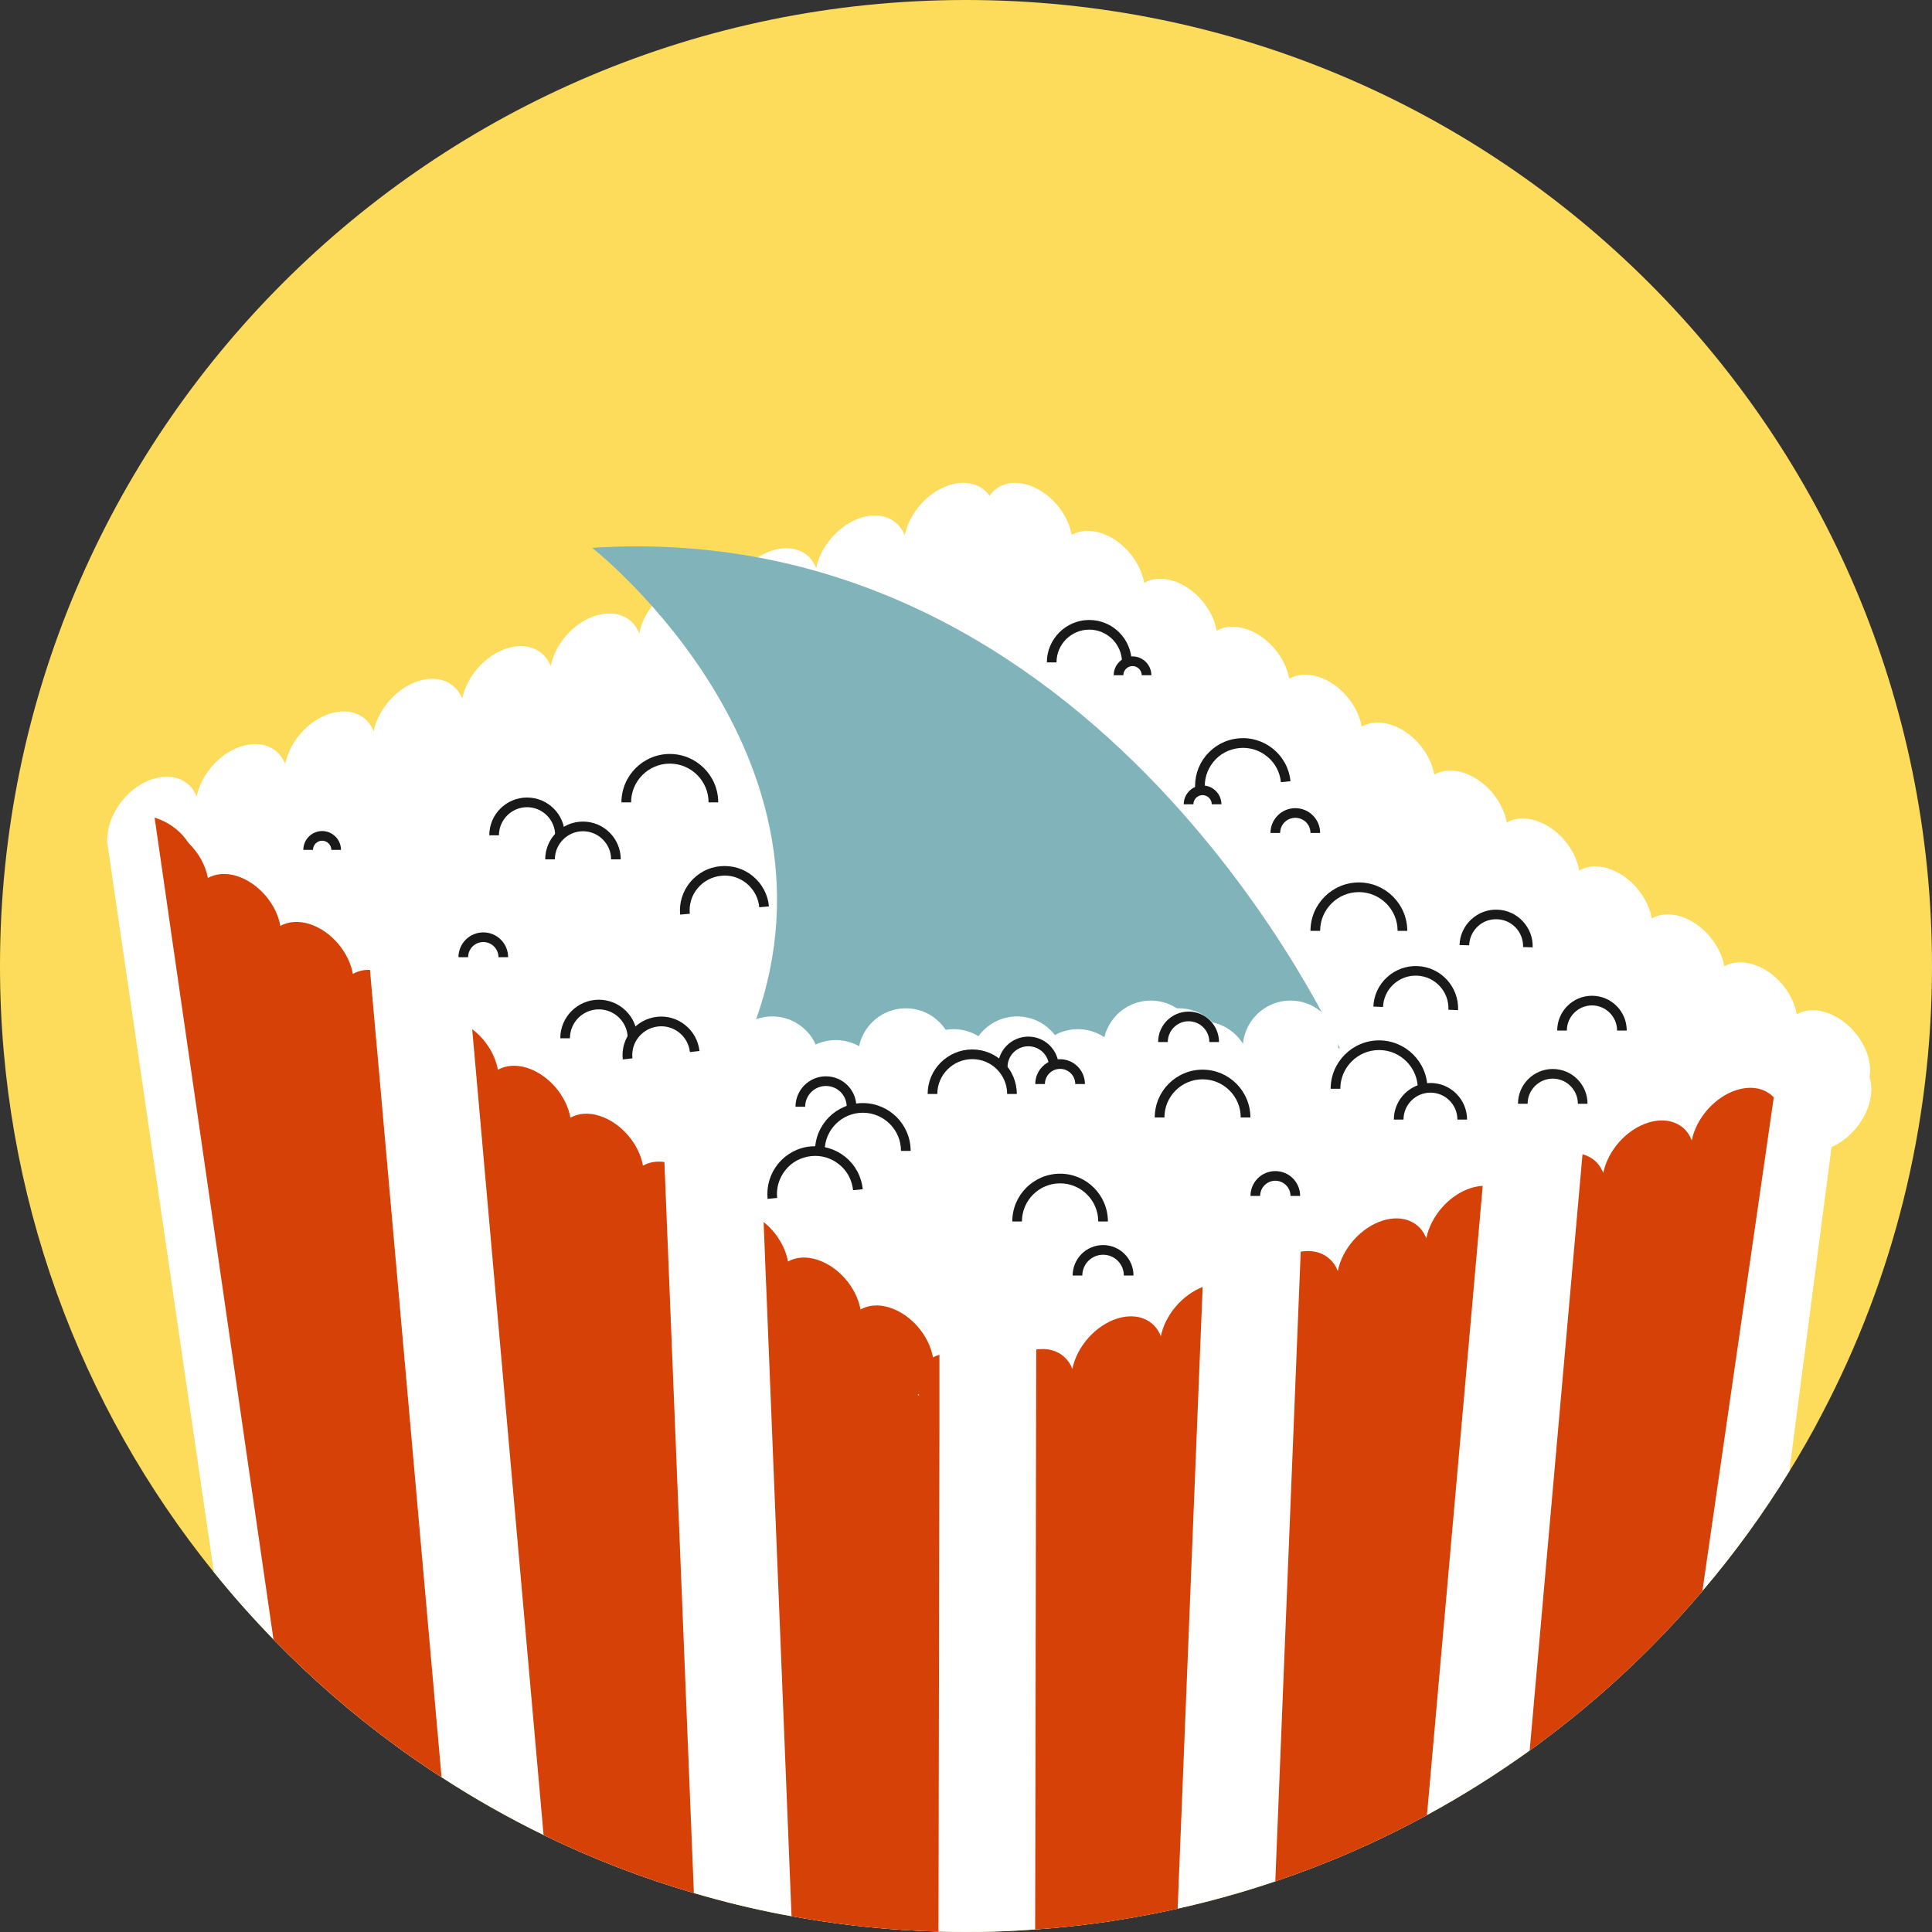 <?xml version="1.0" encoding="UTF-8"?>
<svg id="Capa_2" data-name="Capa 2" xmlns="http://www.w3.org/2000/svg" viewBox="0 0 200 200">
  <rect x="0" y="0" width="200" height="200" fill="#333333" stroke="none"/>
  <defs>
    <style>
      .cls-1 {
        fill: #fddc5c;
      }

      .cls-1, .cls-2, .cls-3, .cls-4, .cls-5, .cls-6 {
        stroke-width: 0px;
      }

      .cls-2 {
        fill: #80b3ba;
      }

      .cls-3 {
        fill: #d64107;
      }

      .cls-4 {
        fill: #1d1d1b;
      }

      .cls-5 {
        fill: #fff;
      }

      .cls-6 {
        fill: #191919;
      }
    </style>
  </defs>
  <g id="_8" data-name="8">
    <g>
      <path class="cls-1" d="M200,100c0,16.72-4.1,32.49-11.37,46.33-1.05,2.04-2.19,4.02-3.39,5.97-2.68,4.37-5.69,8.52-9.01,12.41-4.76,5.61-10.13,10.69-16.02,15.13-.61.47-1.23.93-1.86,1.38-.05.03-.09.07-.14.1-3.35,2.4-6.85,4.6-10.49,6.58-4.99,2.72-10.24,5.02-15.7,6.86-3.3,1.12-6.67,2.06-10.12,2.83-1.97.44-3.97.82-5.98,1.14-.72.13-1.44.23-2.17.33-2.18.3-4.38.53-6.6.68-1.74.13-3.5.21-5.26.25-.03-.01-.06-.01-.08,0-.01-.01-.01,0-.01,0-.6,0-1.2.01-1.8.01-.95,0-1.9-.01-2.85-.04-4.73-.13-9.38-.59-13.93-1.37-.43-.07-.86-.14-1.28-.22-.36-.06-.72-.13-1.08-.2-3.06-.59-6.08-1.33-9.03-2.2-5.39-1.57-10.59-3.59-15.56-6.01-3.65-1.78-7.18-3.78-10.56-5.98-.87-.55-1.72-1.13-2.56-1.71-.67-.45-1.34-.93-2-1.42-4.59-3.34-8.89-7.07-12.84-11.14-2.16-2.22-4.22-4.54-6.16-6.95h-.01C8.29,145.61,0,123.77,0,100,0,44.77,44.77,0,100,0s100,44.77,100,100Z"/>
      <path class="cls-5" d="M193.53,111.49c.03-.21.07-.42.07-.65,0-2.53-2.05-5.24-4.58-6.04-1.16-.37-2.21-.26-3.02.2-.39-2.25-2.25-4.45-4.49-5.16-1.16-.37-2.21-.26-3.01.19-.4-2.24-2.26-4.44-4.5-5.16-1.16-.36-2.2-.25-3.01.2-.4-2.25-2.25-4.45-4.49-5.16-1.16-.37-2.21-.26-3.02.2-.39-2.25-2.25-4.45-4.49-5.16-1.16-.37-2.21-.26-3.01.2-.4-2.25-2.26-4.45-4.5-5.17-1.16-.36-2.2-.25-3.01.2-.4-2.25-2.25-4.45-4.49-5.16-1.16-.37-2.21-.25-3.02.2-.39-2.25-2.25-4.45-4.49-5.16-1.16-.37-2.21-.26-3.01.2-.4-2.25-2.26-4.45-4.5-5.16-1.16-.37-2.2-.26-3.01.19-.4-2.25-2.25-4.45-4.49-5.16-1.16-.37-2.21-.25-3.02.2-.4-2.25-2.25-4.45-4.49-5.16-1.16-.37-2.21-.26-3.01.2-.4-2.25-2.26-4.45-4.5-5.16-1.73-.55-3.22-.05-4,1.12-.82-1.18-2.35-1.67-4.12-1.12-2.29.71-4.2,2.92-4.66,5.21-.65-1.67-2.41-2.49-4.5-1.83-2.29.71-4.2,2.92-4.67,5.22-.64-1.68-2.4-2.49-4.49-1.84-2.3.71-4.21,2.92-4.67,5.22-.64-1.68-2.4-2.49-4.5-1.84-2.29.71-4.2,2.92-4.66,5.22-.64-1.68-2.4-2.49-4.5-1.84-2.29.71-4.2,2.92-4.66,5.22-.65-1.68-2.41-2.49-4.5-1.84-2.29.71-4.2,2.92-4.66,5.22-.65-1.68-2.41-2.49-4.5-1.84-2.29.71-4.2,2.92-4.67,5.22-.64-1.68-2.4-2.49-4.5-1.84-2.29.71-4.2,2.92-4.66,5.22-.64-1.68-2.4-2.49-4.5-1.84-2.29.71-4.2,2.92-4.66,5.22-.64-1.68-2.4-2.49-4.5-1.84-2.46.76-4.45,3.25-4.72,5.72,0,0,0,0,0,0-.02.18-.05.36-.05.53,0,.05,0,.08,0,.13h0v.09s0,.01,0,.01c0,.11.03.21.05.31.02.17.03.34.07.5v.04s10.93,74.79,10.93,74.79c1.94,2.41,4,4.73,6.16,6.95,3.95,4.07,8.25,7.8,12.84,11.14.66.49,1.33.97,2,1.42.84.58,1.69,1.16,2.56,1.71,3.38,2.2,6.91,4.2,10.56,5.98,4.97,2.42,10.17,4.44,15.56,6.01,2.95.87,5.97,1.61,9.03,2.2.36.07.72.14,1.08.2.42.08.85.15,1.28.22,4.55.78,9.2,1.24,13.93,1.37.95.03,1.9.04,2.85.04.6,0,1.2-.01,1.8-.01,0,0,0-.01.01,0,.02-.01.05-.01.08,0,1.76-.04,3.52-.12,5.26-.25,2.22-.15,4.42-.38,6.6-.68.73-.1,1.45-.2,2.17-.33,2.01-.32,4.01-.7,5.98-1.14,3.45-.77,6.82-1.71,10.12-2.83,5.46-1.84,10.71-4.14,15.7-6.86,3.64-1.98,7.14-4.18,10.49-6.58.05-.03.09-.07.14-.1.63-.45,1.25-.91,1.86-1.38,5.89-4.44,11.26-9.52,16.02-15.13,3.32-3.89,6.33-8.04,9.01-12.41l4.37-33.55c1.86-.82,3.37-2.61,3.91-4.52v-.05c.12-.4.19-.8.2-1.2.01-.08.01-.16.01-.24,0-.46-.08-.87-.2-1.25Z"/>
      <g>
        <path class="cls-3" d="M68.97,125.04l-.19-4.75c-.84-.12-1.61.03-2.22.38-.4-2.25-2.26-4.45-4.5-5.16-1.16-.37-2.2-.26-3.01.19-.4-2.25-2.25-4.44-4.49-5.16-1.16-.36-2.21-.25-3.02.2-.03-.17-.07-.35-.12-.52-.03-.12-.07-.25-.12-.37-.03-.12-.08-.24-.13-.36-.15-.38-.35-.74-.57-1.09-.11-.17-.23-.34-.35-.5-.13-.17-.27-.34-.42-.49-.11-.13-.23-.25-.35-.36-.17-.17-.35-.32-.54-.46-.02-.02-.04-.03-.06-.05h0s.5,5.63.5,5.63l.23,2.58,6.66,75.21c4.97,2.42,10.17,4.44,15.56,6.01l-2.68-66.49-.18-4.44Z"/>
        <path class="cls-3" d="M38.72,105.17l-.42-4.77h-.01c-.66-.02-1.25.13-1.76.42-.4-2.25-2.25-4.45-4.49-5.17-1.16-.36-2.21-.25-3.02.2-.39-2.25-2.25-4.45-4.49-5.16-1.16-.37-2.21-.25-3.01.2-.24-1.32-.97-2.62-1.99-3.61-.74-1.13-1.73-1.9-2.78-2.36-.25-.11-.5-.21-.75-.28l.08.53.82,5.66.6,4.19,10.81,74.69c3.95,4.07,8.25,7.8,12.84,11.14.66.49,1.33.97,2,1.42.84.58,1.69,1.16,2.56,1.71l-6.59-74.35-.4-4.46Z"/>
        <path class="cls-3" d="M97.25,143.62v-3.38c-.23.07-.46.16-.67.28-.39-2.25-2.25-4.45-4.49-5.16-1.16-.37-2.21-.26-3.01.2-.4-2.25-2.26-4.45-4.5-5.16-1.16-.37-2.2-.26-3.01.19-.03-.16-.06-.31-.1-.47-.03-.1-.06-.21-.1-.31-.03-.12-.08-.24-.13-.36-.07-.19-.15-.37-.25-.56-.09-.18-.19-.36-.3-.53-.21-.35-.46-.69-.74-1-.13-.15-.28-.3-.42-.44-.11-.1-.22-.2-.33-.29-.05-.05-.1-.09-.15-.13h0s.21,5.3.21,5.3l.12,2.88,2.56,63.69c.42.08.85.15,1.28.22,4.55.78,9.2,1.24,13.93,1.37l.1-51.88v-4.46ZM95.13,144.47l-.14-.1s.08-.03.11-.05c.01.05.03.11.05.16h-.02Z"/>
        <path class="cls-3" d="M183.62,113.6c-.06-.07-.12-.13-.19-.19-.07-.06-.14-.12-.22-.17-.12-.09-.24-.17-.38-.24-.08-.05-.16-.09-.25-.12-.11-.05-.23-.09-.35-.13-.16-.05-.33-.08-.5-.1-.17-.03-.35-.04-.53-.04-.44,0-.91.07-1.4.22-2.29.71-4.2,2.92-4.67,5.22-.64-1.68-2.4-2.49-4.49-1.84-2.3.71-4.21,2.92-4.67,5.22-.05-.14-.11-.27-.18-.39l-.12-.21c-.07-.11-.14-.21-.23-.31-.07-.1-.16-.2-.26-.29-.02-.02-.04-.03-.05-.05-.11-.09-.22-.18-.35-.26-.1-.07-.2-.13-.31-.18-.09-.05-.19-.1-.29-.13-.11-.05-.22-.08-.34-.11t-.02-.01l-.79,8.9-4.68,52.83c.63-.45,1.25-.91,1.86-1.38,5.89-4.44,11.26-9.52,16.02-15.13l6.38-44.11,1.01-7Z"/>
        <path class="cls-3" d="M124.49,133.23c-.13.05-.26.1-.39.17h0c-.26.12-.51.26-.76.42-.12.08-.25.16-.37.26-.11.08-.22.17-.33.26-.11.09-.23.19-.33.29-.11.1-.21.2-.32.31-.1.11-.2.22-.29.33-.19.22-.37.46-.53.7-.08.13-.16.25-.23.38-.08.14-.16.28-.23.42-.05.11-.11.23-.16.35-.05.12-.1.24-.14.36-.03.08-.06.16-.08.24-.07.2-.12.41-.16.61-.64-1.68-2.4-2.49-4.5-1.84-2.29.72-4.2,2.93-4.66,5.22-.18-.48-.46-.89-.81-1.21-.11-.11-.24-.21-.37-.3-.68-.46-1.57-.65-2.56-.5l-.02,9.43-.09,50.61c2.22-.15,4.42-.38,6.6-.68.73-.1,1.45-.2,2.17-.33,2.01-.32,4.01-.7,5.98-1.14l2.2-54.76.39-9.6Z"/>
        <path class="cls-3" d="M153.49,122.76c-.38.02-.77.09-1.18.21-2.29.71-4.2,2.92-4.66,5.22-.64-1.68-2.41-2.49-4.5-1.84-2.29.72-4.2,2.92-4.66,5.22-.19-.48-.47-.9-.82-1.22-.65-.61-1.57-.92-2.62-.83-.13.01-.26.03-.4.05l-.39,9.61-2.24,55.58c5.46-1.84,10.71-4.14,15.7-6.86l4.92-55.49.85-9.65Z"/>
      </g>
      <path class="cls-2" d="M61.3,56.71s28.73,22.48,15.79,51.8h61.62s-24.57-55.17-77.4-51.8Z"/>
      <circle class="cls-5" cx="79.94" cy="110.16" r="4.94"/>
      <circle class="cls-5" cx="86.52" cy="112.61" r="4.94"/>
      <circle class="cls-5" cx="93.77" cy="109.32" r="4.94"/>
      <circle class="cls-5" cx="98.71" cy="111.48" r="4.94"/>
      <circle class="cls-5" cx="105.29" cy="110.16" r="4.94"/>
      <circle class="cls-5" cx="111.58" cy="111.48" r="4.94"/>
      <circle class="cls-5" cx="119.13" cy="108.52" r="4.94"/>
      <circle class="cls-5" cx="122.03" cy="109.32" r="4.94"/>
      <circle class="cls-5" cx="124.49" cy="110.67" r="4.94"/>
      <circle class="cls-5" cx="133.59" cy="108.52" r="4.94"/>
      <path class="cls-6" d="M79.46,124.1c-.13-1.32.26-2.6,1.09-3.63.84-1.02,2.02-1.66,3.34-1.79,1.32-.13,2.6.26,3.63,1.09,1.02.84,1.66,2.02,1.79,3.34l-1,.1c-.11-1.05-.61-2-1.43-2.66-.82-.67-1.85-.98-2.9-.87-1.05.11-2,.61-2.66,1.43s-.98,1.85-.87,2.9l-1,.1Z"/>
      <path class="cls-6" d="M123.74,81.86c-.13-1.32.25-2.6,1.09-3.63.84-1.02,2.02-1.66,3.34-1.79,1.31-.14,2.6.26,3.63,1.09,1.02.84,1.66,2.02,1.79,3.34l-.99.1c-.11-1.05-.61-2-1.43-2.66-.82-.67-1.85-.98-2.9-.87-1.05.11-2,.61-2.66,1.43-.67.82-.98,1.85-.87,2.9l-.99.1Z"/>
      <path class="cls-6" d="M94.27,119.14h-1c0-2.18-1.77-3.95-3.95-3.95s-3.95,1.77-3.95,3.95h-1c0-2.73,2.22-4.95,4.95-4.95s4.95,2.22,4.95,4.95Z"/>
      <path class="cls-6" d="M114.69,126.45h-1c0-2.18-1.77-3.95-3.95-3.95s-3.95,1.77-3.95,3.95h-1c0-2.73,2.22-4.95,4.95-4.95s4.95,2.22,4.95,4.95Z"/>
      <path class="cls-6" d="M129.44,115.68h-1c0-2.18-1.77-3.95-3.95-3.95s-3.95,1.77-3.95,3.95h-1c0-2.73,2.22-4.95,4.95-4.95s4.95,2.22,4.95,4.95Z"/>
      <path class="cls-6" d="M117.34,132.04h-1c0-1.19-.96-2.15-2.15-2.15s-2.15.97-2.15,2.15h-1c0-1.74,1.41-3.15,3.15-3.15s3.15,1.41,3.15,3.15Z"/>
      <path class="cls-6" d="M88.65,114.57h-1c0-1.19-.96-2.15-2.15-2.15s-2.15.97-2.15,2.15h-1c0-1.74,1.41-3.15,3.15-3.15s3.15,1.41,3.15,3.15Z"/>
      <path class="cls-6" d="M126.19,107.87h-1c0-1.19-.96-2.15-2.15-2.15s-2.15.97-2.15,2.15h-1c0-1.74,1.41-3.15,3.15-3.15s3.15,1.41,3.15,3.15Z"/>
      <path class="cls-6" d="M109.6,110.46h-1c0-1.19-.96-2.15-2.15-2.15s-2.15.96-2.15,2.15h-1c0-1.74,1.41-3.15,3.15-3.15s3.15,1.41,3.15,3.15Z"/>
      <path class="cls-6" d="M150.94,104.57l-1-.04c.08-1.87-1.37-3.45-3.24-3.53-.9-.04-1.77.28-2.44.89-.67.61-1.05,1.45-1.09,2.35l-1-.04c.05-1.17.55-2.25,1.42-3.04.86-.79,2-1.2,3.15-1.15,2.42.1,4.3,2.15,4.2,4.57Z"/>
      <path class="cls-6" d="M117.15,68.57h-1c0-1.87-1.52-3.39-3.39-3.39s-3.39,1.52-3.39,3.39h-1c0-2.42,1.97-4.39,4.39-4.39s4.39,1.97,4.39,4.39Z"/>
      <path class="cls-6" d="M136.66,86.23h-1c0-.87-.7-1.57-1.57-1.57s-1.57.7-1.57,1.57h-1c0-1.42,1.15-2.57,2.57-2.57s2.57,1.15,2.57,2.57Z"/>
      <path class="cls-6" d="M52.6,99.09h-1c0-.87-.7-1.57-1.57-1.57s-1.57.7-1.57,1.57h-1c0-1.42,1.15-2.57,2.57-2.57s2.57,1.15,2.57,2.57Z"/>
      <path class="cls-6" d="M134.59,123.8h-1c0-.87-.71-1.57-1.57-1.57s-1.57.7-1.57,1.57h-1c0-1.42,1.15-2.57,2.57-2.57s2.57,1.15,2.57,2.57Z"/>
      <path class="cls-6" d="M112.31,112.22h-1c0-.87-.7-1.57-1.57-1.57s-1.57.7-1.57,1.57h-1c0-1.42,1.15-2.57,2.57-2.57s2.57,1.15,2.57,2.57Z"/>
      <path class="cls-6" d="M126.44,83.26h-1c0-.52-.43-.95-.95-.95s-.95.43-.95.95h-1c0-1.08.88-1.95,1.95-1.95s1.95.88,1.95,1.95Z"/>
      <path class="cls-6" d="M35.3,87.98h-1c0-.52-.43-.95-.95-.95s-.95.43-.95.95h-1c0-1.08.88-1.95,1.95-1.95s1.95.88,1.95,1.95Z"/>
      <path class="cls-6" d="M119.19,69.9h-1c0-.52-.43-.95-.95-.95s-.95.43-.95.95h-1c0-1.08.88-1.95,1.95-1.95s1.95.88,1.95,1.95Z"/>
      <g>
        <path class="cls-5" d="M157.65,114.26c0-1.71,1.39-3.1,3.1-3.1s3.1,1.39,3.1,3.1"/>
        <path class="cls-4" d="M164.34,114.26h-1c0-1.43-1.17-2.6-2.6-2.6s-2.6,1.17-2.6,2.6h-1c0-1.98,1.61-3.6,3.6-3.6s3.6,1.61,3.6,3.6Z"/>
      </g>
      <path class="cls-6" d="M168.4,106.68h-1c0-1.43-1.17-2.6-2.6-2.6s-2.6,1.17-2.6,2.6h-1c0-1.98,1.61-3.6,3.6-3.6s3.6,1.61,3.6,3.6Z"/>
      <path class="cls-6" d="M158.67,98.07l-1-.03c.02-.74-.24-1.45-.75-2-.51-.54-1.2-.86-1.95-.88-.75-.03-1.46.24-2,.75-.54.51-.86,1.2-.88,1.95l-1-.03c.03-1.01.46-1.95,1.2-2.64.74-.69,1.71-1.06,2.71-1.02,1.01.03,1.95.46,2.64,1.2s1.06,1.7,1.02,2.71Z"/>
      <path class="cls-6" d="M151.87,115.9h-1c0-1.54-1.25-2.79-2.79-2.79s-2.79,1.25-2.79,2.79h-1c0-2.09,1.7-3.79,3.79-3.79s3.79,1.7,3.79,3.79Z"/>
      <path class="cls-6" d="M74.35,83.06h-1c0-2.21-1.8-4.01-4.01-4.01s-4.01,1.8-4.01,4.01h-1c0-2.76,2.25-5.01,5.01-5.01s5.01,2.25,5.01,5.01Z"/>
      <path class="cls-6" d="M147.77,112.71h-1c0-2.21-1.8-4.01-4.01-4.01s-4.01,1.8-4.01,4.01h-1c0-2.76,2.25-5.01,5.01-5.01s5.01,2.25,5.01,5.01Z"/>
      <path class="cls-6" d="M145.68,96.36h-1c0-2.21-1.8-4.01-4.01-4.01s-4.01,1.8-4.01,4.01h-1c0-2.76,2.25-5.01,5.01-5.01s5.01,2.25,5.01,5.01Z"/>
      <path class="cls-6" d="M70.41,94.7c-.12-1.23.25-2.43,1.04-3.38.79-.95,1.9-1.54,3.12-1.65,1.23-.11,2.43.25,3.38,1.04.95.79,1.54,1.9,1.65,3.12l-1,.09c-.09-.96-.55-1.83-1.29-2.45-.74-.62-1.68-.91-2.64-.81-.96.09-1.83.55-2.45,1.29-.62.74-.91,1.68-.81,2.64l-1,.09Z"/>
      <path class="cls-6" d="M105.26,113.25h-1c0-1.99-1.62-3.61-3.61-3.61s-3.62,1.62-3.62,3.61h-1c0-2.54,2.07-4.61,4.62-4.61s4.61,2.07,4.61,4.61Z"/>
      <path class="cls-6" d="M64.47,109.66c-.12-1.06.19-2.1.86-2.93.67-.83,1.62-1.35,2.68-1.47,1.06-.12,2.1.19,2.93.86.83.67,1.35,1.62,1.47,2.68l-.99.11c-.09-.79-.48-1.51-1.1-2.01-.62-.5-1.41-.73-2.2-.64-.79.09-1.51.48-2.01,1.1s-.73,1.4-.64,2.2l-.99.11Z"/>
      <path class="cls-6" d="M65.98,107.48h-1c0-1.65-1.34-2.99-2.99-2.99s-2.99,1.34-2.99,2.99h-1c0-2.2,1.79-3.99,3.99-3.99s3.99,1.79,3.99,3.99Z"/>
      <path class="cls-6" d="M64.26,88.96h-1c0-1.6-1.31-2.91-2.91-2.91s-2.91,1.31-2.91,2.91h-1c0-2.16,1.75-3.91,3.91-3.91s3.91,1.75,3.91,3.91Z"/>
      <path class="cls-6" d="M58.47,86.47h-1c0-1.6-1.31-2.91-2.91-2.91s-2.91,1.31-2.91,2.91h-1c0-2.16,1.75-3.91,3.91-3.91s3.91,1.75,3.91,3.91Z"/>
    </g>
  </g>
</svg>